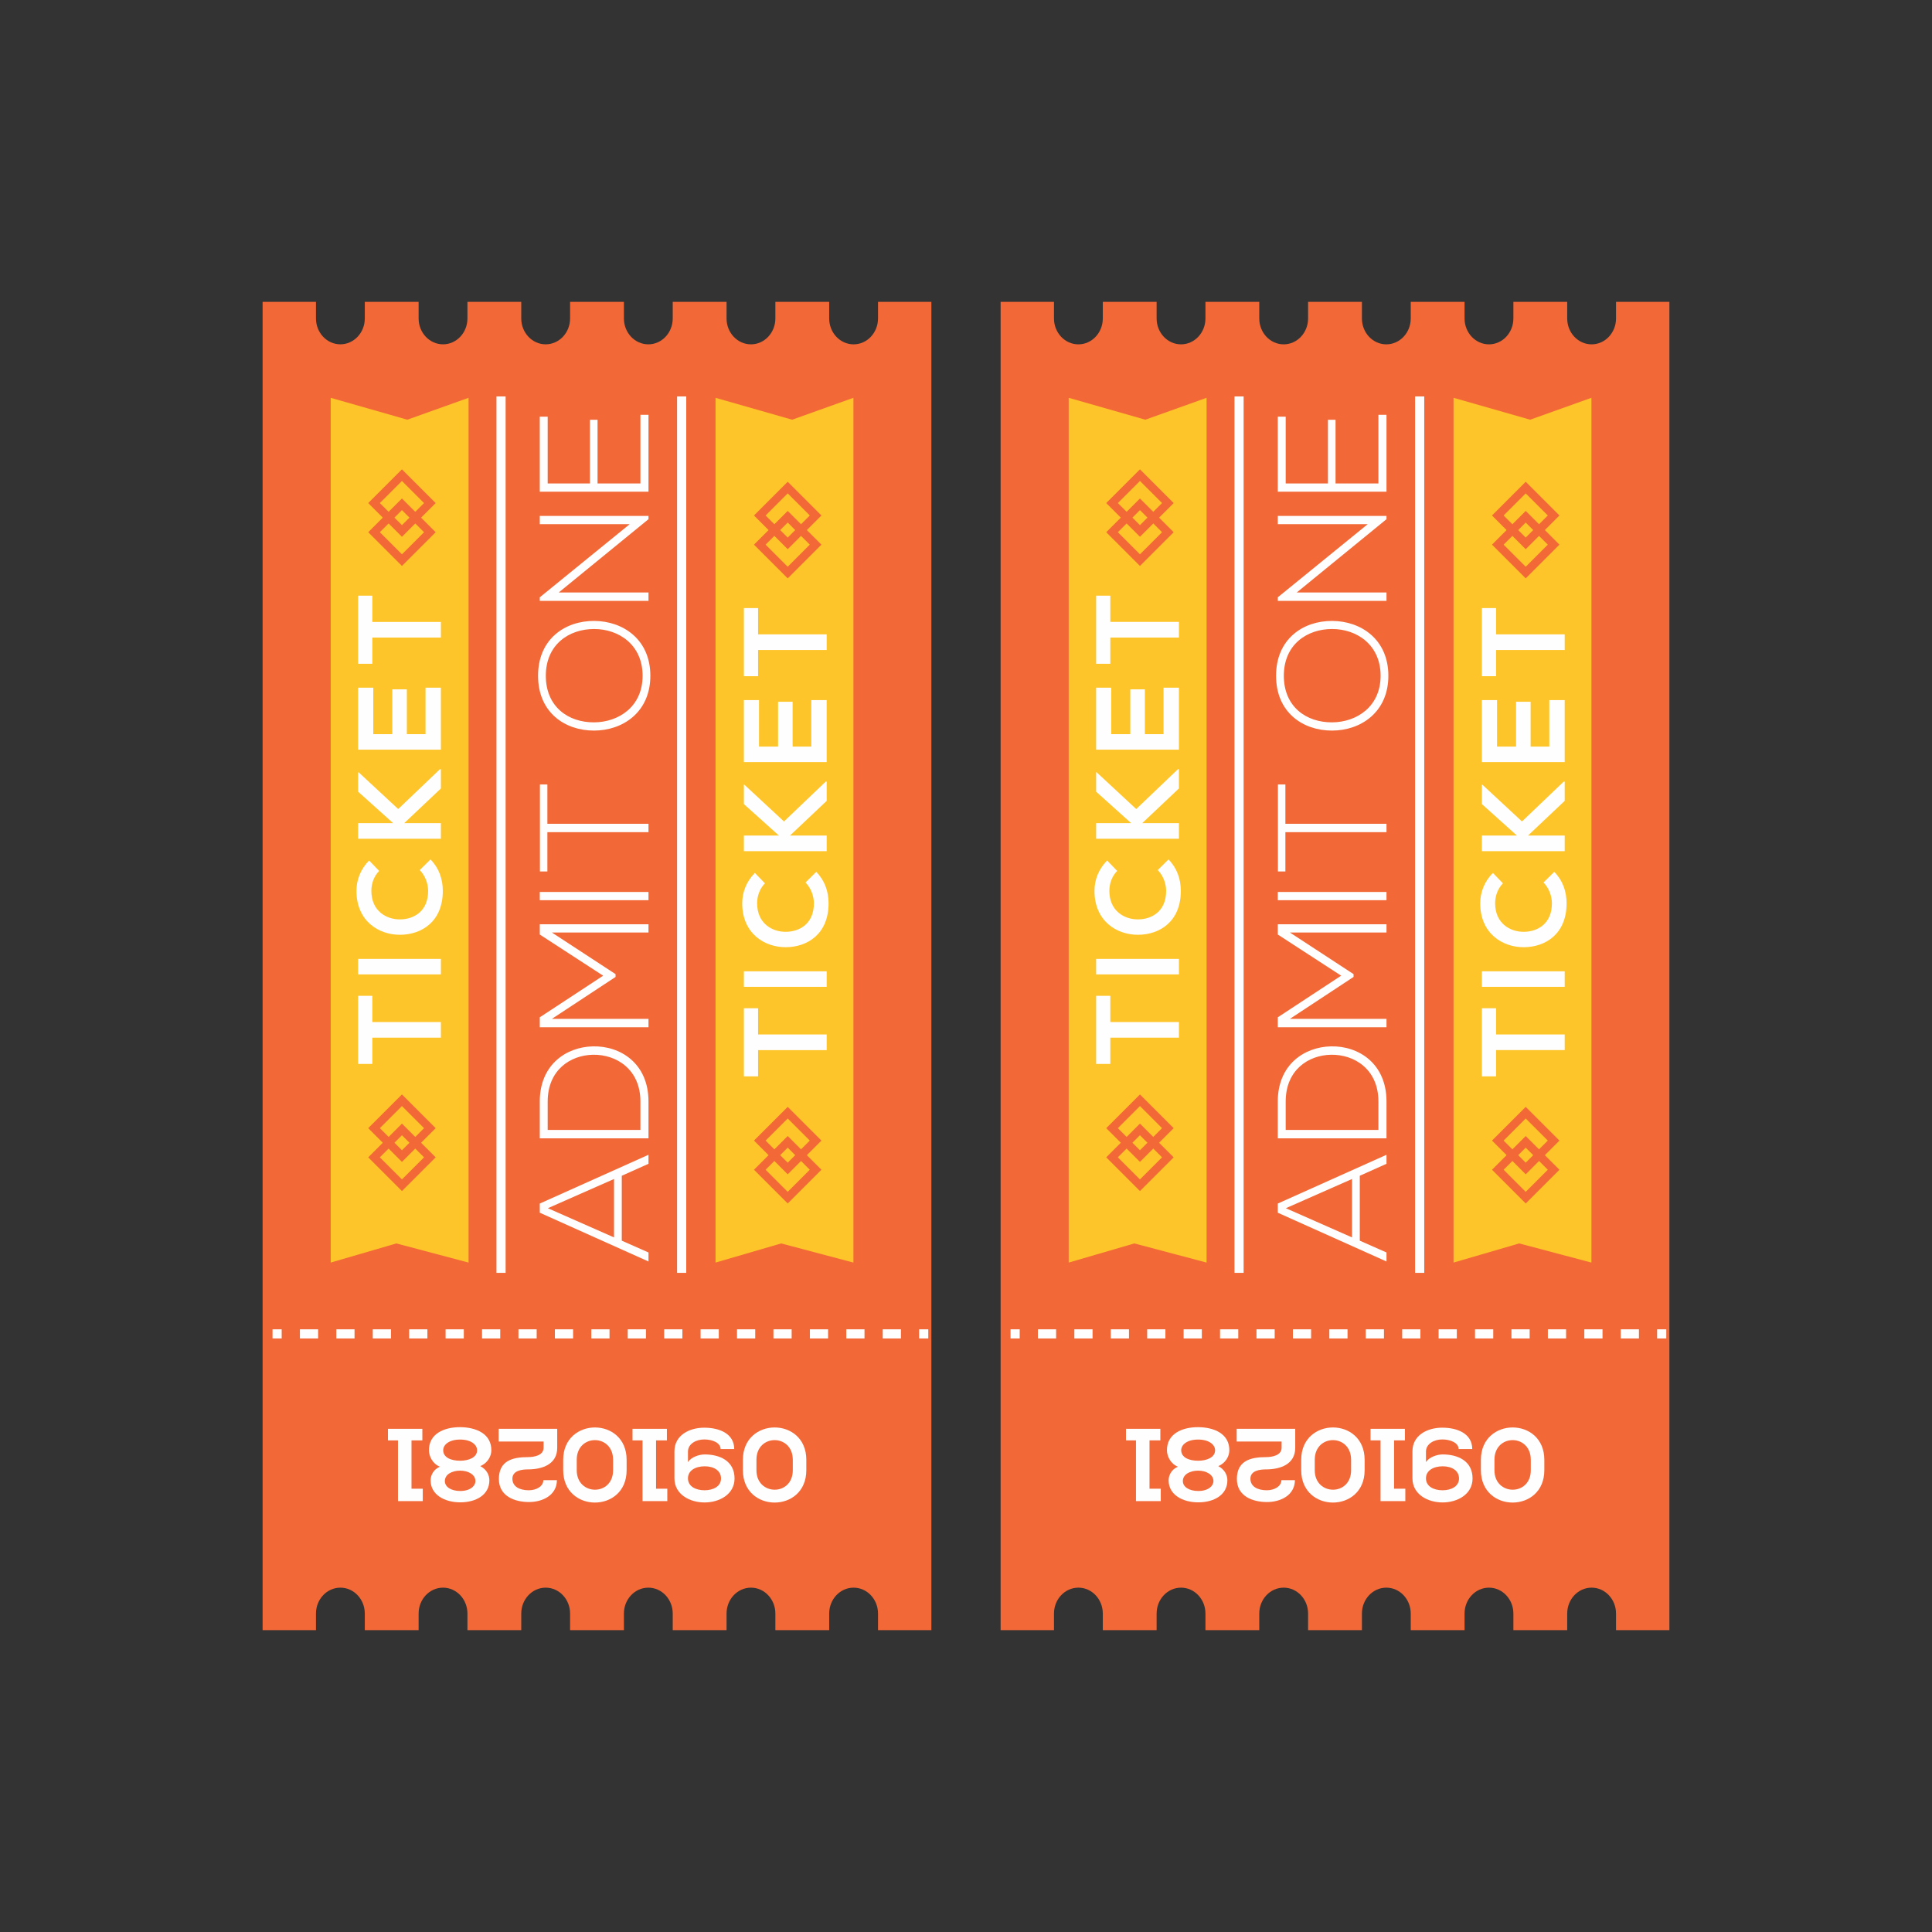 <?xml version="1.0" encoding="UTF-8"?>
<!DOCTYPE svg PUBLIC "-//W3C//DTD SVG 1.1//EN" "http://www.w3.org/Graphics/SVG/1.1/DTD/svg11.dtd">
<!-- Creator: CorelDRAW 2018 (64-Bit) -->
<svg xmlns="http://www.w3.org/2000/svg" xml:space="preserve" width="3.413in" height="3.413in" version="1.1" style="shape-rendering:geometricPrecision; text-rendering:geometricPrecision; image-rendering:optimizeQuality; fill-rule:evenodd; clip-rule:evenodd"
viewBox="0 0 3413.33 3413.33"
 xmlns:xlink="http://www.w3.org/1999/xlink">
 <rect x="0" y="0" width="3413.33" height="3413.33" fill="#333333" stroke="none"/>
 <defs>
  <style type="text/css">
   <![CDATA[
    .fil0 {fill:none}
    .fil2 {fill:#FEFEFE}
    .fil3 {fill:#FEC52B}
    .fil1 {fill:#F26836}
   ]]>
  </style>
 </defs>
 <g id="Layer_x0020_1">
  <rect class="fil0" x="-0" y="-0" width="3413.33" height="3413.33"/>
  <g id="_2523391666864">
   <g>
    <path class="fil1" d="M1862.1 562.59l0 -29.27 -94.28 0 0 389.7 0 1104.4 0 852.57 94.28 0 0 -29.26c0,-25.28 19.3,-45.77 43.13,-45.77 23.82,-0 43.13,20.49 43.13,45.77l0 29.26 95.08 0 0 -29.26c0,-25.28 19.32,-45.77 43.13,-45.77 23.83,-0 43.13,20.49 43.13,45.77l0 29.26 95.09 0 0 -29.26c0,-25.28 19.31,-45.77 43.13,-45.77 23.82,-0 43.13,20.49 43.13,45.77l0 29.26 95.09 0 0 -29.26c0,-25.28 19.31,-45.77 43.13,-45.77 23.81,-0 43.13,20.49 43.13,45.77l0 29.26 95.09 0 0 -29.26c0,-25.28 19.3,-45.77 43.12,-45.77 23.82,-0 43.13,20.49 43.13,45.77l0 29.26 95.09 0 0 -29.26c-0,-25.28 19.31,-45.77 43.13,-45.77 23.82,-0 43.13,20.49 43.13,45.77l0 29.26 94.28 0 0 -852.57 0 -1104.4 0 -389.7 -94.28 0 0 29.27c0,25.28 -19.31,45.77 -43.13,45.77 -23.82,-0 -43.13,-20.49 -43.13,-45.77l0 -29.27 -95.09 0 0 29.27c0,25.28 -19.31,45.77 -43.13,45.77 -23.82,-0 -43.12,-20.49 -43.12,-45.77l0 -29.27 -95.09 0 0 29.27c0,25.28 -19.31,45.77 -43.13,45.77 -23.82,-0 -43.13,-20.49 -43.13,-45.77l0 -29.27 -95.09 0 0 29.27c0,25.28 -19.31,45.77 -43.13,45.77 -23.82,-0 -43.13,-20.49 -43.13,-45.77l0 -29.27 -95.09 0 0 29.27c0,25.28 -19.3,45.77 -43.13,45.77 -23.81,-0 -43.13,-20.49 -43.13,-45.77l0 -29.27 -95.08 0 0 29.27c0,25.28 -19.31,45.77 -43.13,45.77 -23.83,-0 -43.13,-20.49 -43.13,-45.77z"/>
    <polygon class="fil2" points="2943.89,2348.55 2943.89,2364.72 2927.71,2364.72 2927.71,2348.55 "/>
    <path class="fil2" d="M1865.89 2348.55l0 16.17 -32.18 0 0 -16.17 32.18 0zm64.35 0l0 16.17 -32.17 0 0 -16.17 32.17 0zm64.36 0l0 16.17 -32.17 0 0 -16.17 32.17 0zm64.35 0l0 16.17 -32.17 0 0 -16.17 32.17 0zm64.35 0l0 16.17 -32.17 0 0 -16.17 32.17 0zm64.36 0l0 16.17 -32.17 0 0 -16.17 32.17 0zm64.35 0l0 16.17 -32.17 0 0 -16.17 32.17 0zm64.35 0l0 16.17 -32.17 0 0 -16.17 32.17 0zm64.36 0l0 16.17 -32.17 0 0 -16.17 32.17 0zm64.35 0l0 16.17 -32.17 0 0 -16.17 32.17 0zm64.35 0l0 16.17 -32.17 0 0 -16.17 32.17 0zm64.35 0l0 16.17 -32.17 0 0 -16.17 32.17 0zm64.36 0l0 16.17 -32.17 0 0 -16.17 32.17 0zm64.35 0l0 16.17 -32.17 0 0 -16.17 32.17 0zm64.35 0l0 16.17 -32.17 0 0 -16.17 32.17 0zm64.36 0l0 16.17 -32.18 0 0 -16.17 32.18 0zm64.35 0l0 16.17 -32.18 0 0 -16.17 32.18 0z"/>
    <polygon class="fil2" points="1801.54,2348.55 1801.54,2364.72 1785.36,2364.72 1785.36,2348.55 "/>
    <path class="fil2" d="M2449.58 2040.18l-192.09 86.17 0 16.19 192.09 86.17 0 -15.92 -47.2 -20.85 0 -114.7 47.2 -21.13 0 -15.92zm-60.92 145.99l-116.9 -51.59 116.9 -51.59 0 103.18z"/>
    <path class="fil2" d="M2257.49 1946.06c0,21.68 0,43.36 0,65.04l192.09 0c0,-21.68 0,-43.36 0,-65.04 0,-67.23 -49.39,-98.52 -98.24,-97.42 -47.2,1.1 -93.85,32.38 -93.85,97.42l0 0zm13.99 0c0,-55.43 39.79,-81.78 79.85,-82.6 41.16,-0.83 83.97,25.52 83.97,82.6l0 50.22 -163.83 0 0 -50.22z"/>
    <path class="fil2" d="M2449.58 1647.49l0 -14.55 -192.09 0 0 18.11 111.96 72.72 -111.96 73.54c0,7.13 0,10.43 0,17.56l192.09 0 0 -14.82 -170.69 0 112.51 -74.09 0 -4.94 -112.51 -73.54 170.69 0z"/>
    <polygon class="fil2" points="2449.58,1575.87 2257.49,1575.87 2257.49,1590.41 2449.58,1590.41 "/>
    <polygon class="fil2" points="2449.58,1470.22 2449.58,1455.4 2270.94,1455.4 2270.94,1385.97 2257.76,1385.97 2257.76,1539.64 2270.94,1539.64 2270.94,1470.22 "/>
    <path class="fil2" d="M2254.47 1193.88c0,64.76 47.2,96.87 98.79,96.87 50.77,-0 99.61,-32.38 99.61,-96.87 -0,-64.49 -48.57,-96.59 -99.06,-96.87 -51.87,-0.28 -99.34,32.11 -99.34,96.87l0 0zm13.72 0c0,-55.16 40.89,-82.6 85.34,-82.6 43.36,0 85.62,27.72 85.62,82.6 -0,54.6 -42.26,82.05 -85.62,82.32 -45.28,0.27 -85.34,-27.17 -85.34,-82.32l0 0z"/>
    <polygon class="fil2" points="2257.49,1061.61 2449.58,1061.61 2449.58,1046.79 2290.97,1046.79 2449.58,917.27 2449.58,911.5 2257.49,911.5 2257.49,926.05 2416.38,926.05 2257.49,1055.3 "/>
    <polygon class="fil2" points="2271.48,854.15 2271.48,736.15 2257.49,736.15 2257.49,868.69 2449.58,868.69 2449.58,732.86 2435.31,732.86 2435.31,854.15 2359.57,854.15 2359.57,741.64 2346.13,741.64 2346.13,854.15 "/>
    <path class="fil2" d="M2704.51 2597.5c0,46.16 -64.22,45.62 -64.22,0l0 -18.43c0,-46.35 64.22,-46.34 64.22,0l0 18.43zm23.9 -18.43c0,-76.27 -112.03,-76.08 -112.03,0l0 18.43c0,76.09 112.03,76.27 112.03,0l0 -18.43z"/>
    <path class="fil2" d="M2519.31 2564.66c0,-13.87 14.6,-21.71 29.02,-21.53 13.68,0 28.64,5.66 28.64,16.97l24.09 0c0,-26.82 -25.36,-37.77 -53.09,-37.77 -26.28,0 -52.55,13.32 -52.55,41.78l0 47.62c0,28.65 27.19,42.7 53.28,42.7 25.72,0 52.91,-14.05 52.91,-42.33 0,-31.75 -27,-42.51 -52.73,-42.51 -10.04,0 -23.91,4.74 -29.56,13.5l0 -19.16 0 0.73zm29.38 68.24c-15.69,0 -29.19,-6.75 -29.38,-20.8 -0.18,-14.23 13.5,-21.53 29.56,-21.53 16.05,0 28.83,7.48 28.83,21.53 0,14.05 -13.87,20.8 -29.01,20.8l0 0z"/>
    <polygon class="fil2" points="2482.1,2524.34 2421.34,2524.34 2421.34,2544.77 2439.04,2544.77 2439.04,2652.06 2482.83,2652.06 2482.83,2630.16 2462.94,2630.16 2462.94,2544.77 2482.1,2544.77 "/>
    <path class="fil2" d="M2387.04 2597.5c0,46.16 -64.22,45.62 -64.22,0l0 -18.43c0,-46.35 64.22,-46.34 64.22,0l0 18.43zm23.9 -18.43c0,-76.27 -112.03,-76.08 -112.03,0l0 18.43c0,76.09 112.03,76.27 112.03,0l0 -18.43z"/>
    <path class="fil2" d="M2263.88 2615.02c-0.18,11.49 -13.13,17.88 -25.73,17.88 -16.42,0 -29.01,-6.57 -29.01,-20.43 -0,-14.78 17.7,-16.42 27.37,-16.42 25.18,0 51.81,-8.76 51.81,-38.13 0,-11.31 0,-22.44 0,-33.57l-103.45 0 0 22.44 79.37 0 0 10.94c0,13.87 -17.15,16.61 -27.73,16.61 -26.82,0 -51.27,6.2 -51.27,38.68 0,30.29 27.73,40.69 53.28,40.69 23.54,0 49.08,-11.67 49.26,-38.68l-23.9 0z"/>
    <path class="fil2" d="M2116.82 2580.72c-16.06,0 -29.74,-5.65 -29.93,-18.24 -0.18,-10.04 10.4,-19.16 29.93,-19.16 19.52,-0 30.11,9.3 29.92,19.16 -0.19,12.59 -14.96,18.24 -29.92,18.24l0 0zm55.1 -17.88c0.54,-29.92 -27.19,-41.23 -54.92,-41.41 -28.46,-0.19 -55.83,11.67 -55.28,41.42 0.18,9.85 6.2,23.17 19.34,28.46 -11.5,4.74 -16.42,15.33 -16.42,24.08 0,25.54 24.81,38.87 52.37,38.87 27.73,0 51.45,-13.14 51.45,-38.87 0,-9.85 -5.11,-19.34 -16.06,-25.18 13.13,-5.29 19.34,-17.52 19.52,-27.37l0 -0zm-28.1 53.28c0.37,8.76 -8.76,18.07 -26.82,18.07 -16.24,0 -27.55,-7.3 -27.19,-18.06 0.36,-11.13 12.22,-17.88 27,-17.88 14.05,0 26.64,6.75 27,17.88l0 -0z"/>
    <polygon class="fil2" points="2050.04,2524.34 1989.28,2524.34 1989.28,2544.77 2006.98,2544.77 2006.98,2652.06 2050.77,2652.06 2050.77,2630.16 2030.88,2630.16 2030.88,2544.77 2050.04,2544.77 "/>
    <polygon class="fil3" points="2568.02,702.81 2568.02,2230.64 2684.06,2196.8 2811.63,2230.64 2811.63,702.81 2703.4,741.49 "/>
    <polygon class="fil3" points="1888.11,702.81 1888.11,2230.64 2004.14,2196.8 2131.72,2230.64 2131.72,702.81 2023.48,741.49 "/>
    <polygon class="fil2" points="2197.16,700.39 2197.16,2248.78 2180.99,2248.78 2180.99,700.39 "/>
    <polygon class="fil2" points="2516.27,700.39 2516.27,2248.78 2500.09,2248.78 2500.09,700.39 "/>
    <path class="fil2" d="M2764.39 1855.25l0 -27.59 -121.2 0 0 -46.39 -25.07 0c0,42.42 0,78.15 0,120.37l25.07 0 0 -46.39 121.2 0z"/>
    <polygon class="fil2" points="2764.39,1716.07 2618.11,1716.07 2618.11,1743.45 2764.39,1743.45 "/>
    <path class="fil2" d="M2726.98 1559.14c9.61,9.61 14.84,24.03 14.84,36.78 0,36.15 -25.29,50.15 -49.53,50.36 -24.45,0.21 -50.78,-15.04 -50.78,-50.36 -0,-12.75 4.39,-25.7 13.79,-35.31l-17.76 -18.39c-14.84,15.05 -22.36,33.85 -22.36,53.71 0,52.87 38.87,77.74 77.11,77.53 38.03,-0.21 75.44,-23.19 75.44,-77.53 0,-21.11 -6.89,-40.54 -21.73,-55.59l-19.02 18.81z"/>
    <polygon class="fil2" points="2618.11,1386.32 2618.11,1420.59 2679.96,1476.18 2618.11,1476.18 2618.11,1503.76 2764.39,1503.76 2764.39,1476.18 2699.61,1476.18 2764.39,1414.95 2764.39,1380.89 2762.71,1380.89 2688.95,1451.31 2618.94,1386.32 "/>
    <path class="fil2" d="M2737.22 1236.91l0 82.13 -33.02 0 0 -79.2 -25.7 0 0 79.2 -33.65 0 0 -82.13 -26.75 0 0 109.5c48.69,0 97.59,0 146.28,0l0 -109.5 -27.17 0z"/>
    <path class="fil2" d="M2764.39 1148.31l0 -27.59 -121.2 0 0 -46.39 -25.07 0c0,42.42 0,78.16 0,120.37l25.07 0 0 -46.39 121.2 0z"/>
    <path class="fil1" d="M2695.54 2054.15l39.05 -39.05 -39.05 -39.06 -39.06 39.06 39.06 39.05zm59.56 -39.05l-59.56 59.56 -59.56 -59.56 59.56 -59.56 59.56 59.56z"/>
    <path class="fil1" d="M2695.54 2105.68l39.05 -39.05 -39.05 -39.06 -39.06 39.06 39.06 39.05zm59.56 -39.05l-59.56 59.56 -59.56 -59.56 59.56 -59.57 59.56 59.57z"/>
    <path class="fil1" d="M2695.54 949.76l39.05 -39.05 -39.05 -39.06 -39.06 39.06 39.06 39.05zm59.56 -39.05l-59.56 59.56 -59.56 -59.56 59.56 -59.56 59.56 59.56z"/>
    <path class="fil1" d="M2695.54 1001.29l39.05 -39.05 -39.05 -39.06 -39.06 39.06 39.06 39.05zm59.56 -39.05l-59.56 59.56 -59.56 -59.56 59.56 -59.56 59.56 59.56z"/>
    <g>
     <path class="fil2" d="M2082.85 1833.31l0 -27.59 -121.2 0 0 -46.39 -25.07 0c0,42.42 0,78.15 0,120.37l25.07 0 0 -46.39 121.2 0z"/>
     <polygon class="fil2" points="2082.85,1694.13 1936.57,1694.13 1936.57,1721.51 2082.85,1721.51 "/>
     <path class="fil2" d="M2045.44 1537.19c9.61,9.61 14.83,24.03 14.83,36.78 0,36.15 -25.28,50.15 -49.52,50.36 -24.45,0.21 -50.78,-15.05 -50.78,-50.36 -0,-12.75 4.39,-25.7 13.79,-35.31l-17.76 -18.39c-14.84,15.05 -22.36,33.85 -22.36,53.71 0,52.87 38.87,77.74 77.11,77.53 38.03,-0.21 75.44,-23.2 75.44,-77.53 0,-21.11 -6.9,-40.54 -21.73,-55.59l-19.02 18.81z"/>
     <polygon class="fil2" points="1936.57,1364.38 1936.57,1398.65 1998.42,1454.23 1936.57,1454.23 1936.57,1481.81 2082.85,1481.81 2082.85,1454.23 2018.07,1454.23 2082.85,1393 2082.85,1358.94 2081.17,1358.94 2007.41,1429.37 1937.4,1364.38 "/>
     <path class="fil2" d="M2055.68 1214.96l0 82.13 -33.02 0 0 -79.2 -25.7 0 0 79.2 -33.65 0 0 -82.13 -26.75 0 0 109.5c48.69,0 97.59,0 146.28,0l0 -109.5 -27.17 0z"/>
     <path class="fil2" d="M2082.85 1126.36l0 -27.59 -121.2 0 0 -46.39 -25.07 0c0,42.42 0,78.16 0,120.37l25.07 0 0 -46.39 121.2 0z"/>
     <path class="fil1" d="M2014 2032.21l39.05 -39.05 -39.05 -39.06 -39.06 39.06 39.06 39.05zm59.56 -39.05l-59.56 59.56 -59.56 -59.56 59.56 -59.56 59.56 59.56z"/>
     <path class="fil1" d="M2014 2083.74l39.05 -39.05 -39.05 -39.06 -39.06 39.06 39.06 39.05zm59.56 -39.05l-59.56 59.56 -59.56 -59.56 59.56 -59.57 59.56 59.57z"/>
     <path class="fil1" d="M2014 927.81l39.05 -39.05 -39.05 -39.06 -39.06 39.06 39.06 39.05zm59.56 -39.05l-59.56 59.56 -59.56 -59.56 59.56 -59.56 59.56 59.56z"/>
     <path class="fil1" d="M2014 979.34l39.05 -39.05 -39.05 -39.06 -39.06 39.06 39.06 39.05zm59.56 -39.05l-59.56 59.56 -59.56 -59.56 59.56 -59.56 59.56 59.56z"/>
    </g>
   </g>
   <g>
    <path class="fil1" d="M558.24 562.59l0 -29.26 -94.29 0 0 389.7 0 1104.41 0 852.56 94.29 0 0 -29.26c0,-25.28 19.3,-45.77 43.13,-45.77 23.82,0 43.13,20.49 43.13,45.77l0 29.26 95.08 0 0 -29.26c0,-25.28 19.31,-45.77 43.13,-45.77 23.83,0 43.13,20.49 43.13,45.77l-0 29.26 95.09 0 0 -29.26c0,-25.28 19.31,-45.77 43.13,-45.77 23.82,0 43.13,20.49 43.13,45.77l0 29.26 95.08 0 0 -29.26c0,-25.28 19.31,-45.77 43.13,-45.77 23.81,0 43.13,20.49 43.13,45.77l0 29.26 95.09 0 0 -29.26c0,-25.28 19.3,-45.77 43.12,-45.77 23.82,0 43.13,20.49 43.13,45.77l0 29.26 95.08 0 0 -29.26c0,-25.28 19.31,-45.77 43.13,-45.77 23.82,0 43.13,20.49 43.13,45.77l0 29.26 94.29 0 0 -852.56 0 -1104.41 0 -389.7 -94.29 0 0 29.26c0,25.28 -19.31,45.77 -43.13,45.77 -23.82,-0 -43.13,-20.49 -43.13,-45.77l0 -29.27 -95.08 0 0 29.26c0,25.28 -19.31,45.77 -43.13,45.77 -23.82,-0 -43.12,-20.49 -43.12,-45.77l0 -29.27 -95.09 0 0 29.26c0,25.28 -19.31,45.77 -43.13,45.77 -23.82,-0 -43.13,-20.49 -43.13,-45.77l0 -29.27 -95.08 0 0 29.26c0,25.28 -19.31,45.77 -43.13,45.77 -23.82,-0 -43.13,-20.49 -43.13,-45.77l0 -29.27 -95.09 0 0 29.26c0,25.28 -19.3,45.77 -43.13,45.77 -23.81,-0 -43.13,-20.49 -43.13,-45.77l0 -29.27 -95.08 0 0 29.26c0,25.28 -19.31,45.77 -43.13,45.77 -23.83,-0 -43.13,-20.49 -43.13,-45.77z"/>
    <polygon class="fil2" points="1640.02,2348.55 1640.02,2364.72 1623.85,2364.72 1623.85,2348.55 "/>
    <path class="fil2" d="M562.02 2348.55l0 16.17 -32.17 0 0 -16.17 32.17 0zm64.35 0l0 16.17 -32.17 0 0 -16.17 32.17 0zm64.36 0l0 16.17 -32.17 0 0 -16.17 32.17 0zm64.35 0l0 16.17 -32.18 0 0 -16.17 32.18 0zm64.35 0l0 16.17 -32.17 0 0 -16.17 32.17 0zm64.36 0l0 16.17 -32.18 0 0 -16.17 32.18 0zm64.35 0l0 16.17 -32.18 0 0 -16.17 32.18 0zm64.35 0l0 16.17 -32.17 0 0 -16.17 32.17 0zm64.36 0l0 16.17 -32.17 0 0 -16.17 32.17 0zm64.35 0l0 16.17 -32.17 0 0 -16.17 32.17 0zm64.35 0l0 16.17 -32.17 0 0 -16.17 32.17 0zm64.35 0l0 16.17 -32.17 0 0 -16.17 32.17 0zm64.36 0l0 16.17 -32.17 0 0 -16.17 32.17 0zm64.35 0l0 16.17 -32.17 0 0 -16.17 32.17 0zm64.35 0l0 16.17 -32.17 0 0 -16.17 32.17 0zm64.36 0l0 16.17 -32.18 0 0 -16.17 32.18 0zm64.35 0l0 16.17 -32.18 0 0 -16.17 32.18 0z"/>
    <polygon class="fil2" points="497.67,2348.55 497.67,2364.72 481.5,2364.72 481.5,2348.55 "/>
    <path class="fil2" d="M1145.72 2040.18l-192.09 86.17 0 16.19 192.09 86.17 0 -15.92 -47.2 -20.85 0 -114.7 47.2 -21.13 0 -15.92zm-60.92 145.99l-116.9 -51.59 116.9 -51.59 0 103.18z"/>
    <path class="fil2" d="M953.63 1946.06c0,21.68 0,43.36 0,65.04l192.09 0c0,-21.68 0,-43.35 0,-65.04 0,-67.23 -49.39,-98.52 -98.24,-97.42 -47.2,1.1 -93.85,32.38 -93.85,97.42l0 0zm14 0c0,-55.43 39.79,-81.78 79.85,-82.6 41.16,-0.82 83.97,25.52 83.97,82.6l0 50.22 -163.83 0 0 -50.22z"/>
    <path class="fil2" d="M1145.72 1647.5l0 -14.55 -192.09 0 0 18.11 111.96 72.72 -111.96 73.54c0,7.13 0,10.43 0,17.56l192.09 0 0 -14.82 -170.69 0 112.51 -74.09 0 -4.94 -112.51 -73.54 170.69 0z"/>
    <polygon class="fil2" points="1145.72,1575.87 953.63,1575.87 953.63,1590.41 1145.72,1590.41 "/>
    <polygon class="fil2" points="1145.72,1470.22 1145.72,1455.4 967.07,1455.4 967.07,1385.97 953.9,1385.97 953.9,1539.64 967.07,1539.64 967.07,1470.22 "/>
    <path class="fil2" d="M950.61 1193.88c0,64.76 47.2,96.87 98.79,96.87 50.77,0 99.61,-32.38 99.61,-96.87 -0,-64.49 -48.57,-96.59 -99.07,-96.87 -51.86,-0.28 -99.33,32.11 -99.33,96.87l0 0zm13.72 0c0,-55.16 40.89,-82.6 85.34,-82.6 43.35,-0 85.62,27.72 85.62,82.6 -0,54.61 -42.26,82.05 -85.62,82.32 -45.28,0.28 -85.34,-27.17 -85.34,-82.32l0 0z"/>
    <polygon class="fil2" points="953.63,1061.61 1145.72,1061.61 1145.72,1046.79 987.1,1046.79 1145.72,917.27 1145.72,911.51 953.63,911.51 953.63,926.05 1112.51,926.05 953.63,1055.3 "/>
    <polygon class="fil2" points="967.62,854.15 967.62,736.16 953.63,736.16 953.63,868.7 1145.72,868.7 1145.72,732.86 1131.45,732.86 1131.45,854.15 1055.71,854.15 1055.71,741.64 1042.26,741.64 1042.26,854.15 "/>
    <path class="fil2" d="M1400.65 2597.5c0,46.16 -64.22,45.61 -64.22,0l0 -18.43c0,-46.34 64.22,-46.34 64.22,0l0 18.43zm23.9 -18.43c0,-76.26 -112.03,-76.08 -112.03,0l0 18.43c0,76.08 112.03,76.27 112.03,0l0 -18.43z"/>
    <path class="fil2" d="M1215.45 2564.67c0,-13.87 14.6,-21.72 29.01,-21.53 13.69,0 28.65,5.66 28.65,16.97l24.08 -0c0,-26.82 -25.36,-37.76 -53.09,-37.76 -26.28,-0 -52.55,13.32 -52.55,41.78l0 47.62c0,28.65 27.19,42.7 53.28,42.7 25.72,-0 52.91,-14.05 52.91,-42.33 0,-31.75 -27,-42.51 -52.73,-42.51 -10.04,0 -23.9,4.74 -29.56,13.5l0 -19.16 0 0.73zm29.38 68.23c-15.69,0 -29.19,-6.75 -29.38,-20.8 -0.18,-14.23 13.5,-21.53 29.56,-21.53 16.06,0 28.83,7.48 28.83,21.53 0,14.05 -13.87,20.8 -29.01,20.8l0 -0z"/>
    <polygon class="fil2" points="1178.23,2524.34 1117.48,2524.34 1117.48,2544.78 1135.17,2544.78 1135.17,2652.06 1178.96,2652.06 1178.96,2630.17 1159.07,2630.17 1159.07,2544.78 1178.23,2544.78 "/>
    <path class="fil2" d="M1083.17 2597.5c0,46.16 -64.22,45.61 -64.22,0l0 -18.43c0,-46.34 64.22,-46.34 64.22,0l0 18.43zm23.9 -18.43c0,-76.26 -112.03,-76.08 -112.03,0l0 18.43c0,76.08 112.03,76.27 112.03,0l0 -18.43z"/>
    <path class="fil2" d="M960.01 2615.02c-0.18,11.49 -13.13,17.88 -25.72,17.88 -16.42,-0 -29.01,-6.57 -29.01,-20.44 -0,-14.78 17.7,-16.42 27.37,-16.42 25.18,0 51.82,-8.76 51.82,-38.14 0,-11.31 0,-22.44 0,-33.57l-103.45 0 0 22.44 79.37 0 0 10.95c0,13.87 -17.15,16.6 -27.73,16.6 -26.82,0 -51.27,6.2 -51.27,38.69 0,30.28 27.74,40.69 53.28,40.69 23.54,0 49.08,-11.68 49.26,-38.68l-23.91 0z"/>
    <path class="fil2" d="M812.96 2580.72c-16.06,0 -29.74,-5.66 -29.93,-18.24 -0.18,-10.04 10.4,-19.16 29.93,-19.16 19.52,0 30.1,9.31 29.92,19.16 -0.19,12.59 -14.96,18.24 -29.92,18.24l0 0zm55.1 -17.88c0.55,-29.93 -27.19,-41.24 -54.92,-41.42 -28.46,-0.18 -55.83,11.68 -55.28,41.42 0.18,9.85 6.2,23.17 19.34,28.46 -11.5,4.75 -16.42,15.33 -16.42,24.09 0,25.54 24.81,38.86 52.37,38.86 27.73,0 51.45,-13.14 51.45,-38.86 0,-9.85 -5.11,-19.34 -16.05,-25.18 13.13,-5.3 19.34,-17.52 19.52,-27.37l0 0zm-28.1 53.28c0.37,8.76 -8.76,18.06 -26.82,18.06 -16.24,0 -27.55,-7.3 -27.19,-18.06 0.36,-11.13 12.22,-17.88 27,-17.88 14.05,-0 26.63,6.75 27,17.88l0 0z"/>
    <polygon class="fil2" points="746.18,2524.34 685.42,2524.34 685.42,2544.78 703.12,2544.78 703.12,2652.06 746.91,2652.06 746.91,2630.17 727.02,2630.17 727.02,2544.78 746.18,2544.78 "/>
    <polygon class="fil3" points="1264.15,702.81 1264.15,2230.64 1380.19,2196.81 1507.76,2230.64 1507.76,702.81 1399.54,741.49 "/>
    <polygon class="fil3" points="584.25,702.81 584.25,2230.64 700.28,2196.81 827.85,2230.64 827.85,702.81 719.62,741.49 "/>
    <polygon class="fil2" points="893.3,700.39 893.3,2248.78 877.12,2248.78 877.12,700.39 "/>
    <polygon class="fil2" points="1212.41,700.39 1212.41,2248.78 1196.23,2248.78 1196.23,700.39 "/>
    <path class="fil2" d="M1460.52 1855.25l0 -27.58 -121.2 0 0 -46.39 -25.07 0c0,42.42 0,78.16 0,120.37l25.07 -0 0 -46.39 121.2 0z"/>
    <polygon class="fil2" points="1460.52,1716.08 1314.24,1716.08 1314.24,1743.45 1460.52,1743.45 "/>
    <path class="fil2" d="M1423.12 1559.14c9.61,9.61 14.83,24.03 14.83,36.78 0,36.15 -25.28,50.15 -49.53,50.37 -24.44,0.21 -50.78,-15.05 -50.78,-50.37 -0,-12.75 4.39,-25.7 13.79,-35.31l-17.76 -18.39c-14.84,15.04 -22.36,33.85 -22.36,53.7 0,52.87 38.87,77.74 77.11,77.53 38.04,-0.21 75.44,-23.2 75.44,-77.53 0,-21.11 -6.9,-40.54 -21.73,-55.58l-19.02 18.81z"/>
    <polygon class="fil2" points="1314.24,1386.32 1314.24,1420.59 1376.1,1476.18 1314.24,1476.18 1314.24,1503.76 1460.52,1503.76 1460.52,1476.18 1395.74,1476.18 1460.52,1414.95 1460.52,1380.89 1458.85,1380.89 1385.09,1451.31 1315.08,1386.32 "/>
    <path class="fil2" d="M1433.35 1236.91l0 82.13 -33.02 0 0 -79.2 -25.7 0 0 79.2 -33.64 0 0 -82.13 -26.75 0 0 109.5c48.69,0 97.59,0 146.28,0l0 -109.5 -27.17 0z"/>
    <path class="fil2" d="M1460.52 1148.31l0 -27.59 -121.2 0 0 -46.39 -25.07 0c0,42.42 0,78.16 0,120.37l25.07 -0 0 -46.39 121.2 0z"/>
    <path class="fil1" d="M1391.67 2054.16l39.05 -39.05 -39.05 -39.06 -39.06 39.06 39.06 39.05zm59.56 -39.05l-59.56 59.56 -59.56 -59.56 59.56 -59.57 59.56 59.57z"/>
    <path class="fil1" d="M1391.67 2105.68l39.05 -39.05 -39.05 -39.06 -39.06 39.06 39.06 39.05zm59.56 -39.05l-59.56 59.56 -59.56 -59.56 59.56 -59.56 59.56 59.56z"/>
    <path class="fil1" d="M1391.67 949.76l39.05 -39.05 -39.05 -39.06 -39.06 39.06 39.06 39.05zm59.56 -39.05l-59.56 59.56 -59.56 -59.56 59.56 -59.56 59.56 59.56z"/>
    <path class="fil1" d="M1391.67 1001.29l39.05 -39.05 -39.05 -39.06 -39.06 39.06 39.06 39.05zm59.56 -39.05l-59.56 59.56 -59.56 -59.56 59.56 -59.56 59.56 59.56z"/>
    <g>
     <path class="fil2" d="M778.98 1833.31l0 -27.59 -121.2 0 0 -46.39 -25.07 0c0,42.42 0,78.16 0,120.37l25.07 -0 0 -46.39 121.2 0z"/>
     <polygon class="fil2" points="778.98,1694.13 632.7,1694.13 632.7,1721.51 778.98,1721.51 "/>
     <path class="fil2" d="M741.58 1537.2c9.61,9.61 14.83,24.03 14.83,36.78 0,36.15 -25.28,50.15 -49.53,50.37 -24.44,0.21 -50.78,-15.05 -50.78,-50.37 -0,-12.75 4.39,-25.7 13.79,-35.31l-17.76 -18.39c-14.84,15.04 -22.36,33.85 -22.36,53.7 0,52.87 38.87,77.74 77.11,77.53 38.04,-0.21 75.44,-23.2 75.44,-77.53 0,-21.11 -6.9,-40.54 -21.73,-55.58l-19.02 18.81z"/>
     <polygon class="fil2" points="632.7,1364.38 632.7,1398.65 694.56,1454.24 632.7,1454.24 632.7,1481.82 778.98,1481.82 778.98,1454.24 714.2,1454.24 778.98,1393.01 778.98,1358.94 777.31,1358.94 703.55,1429.37 633.54,1364.38 "/>
     <path class="fil2" d="M751.81 1214.96l0 82.13 -33.02 0 0 -79.2 -25.7 0 0 79.2 -33.64 0 0 -82.13 -26.75 0 0 109.5c48.69,0 97.59,0 146.28,0l0 -109.5 -27.17 0z"/>
     <path class="fil2" d="M778.98 1126.37l0 -27.59 -121.2 0 0 -46.39 -25.07 0c0,42.42 0,78.16 0,120.37l25.07 -0 0 -46.39 121.2 0z"/>
     <path class="fil1" d="M710.13 2032.21l39.05 -39.05 -39.05 -39.06 -39.06 39.06 39.06 39.05zm59.56 -39.05l-59.56 59.56 -59.56 -59.56 59.56 -59.57 59.56 59.57z"/>
     <path class="fil1" d="M710.13 2083.74l39.05 -39.05 -39.05 -39.06 -39.06 39.06 39.06 39.05zm59.56 -39.05l-59.56 59.56 -59.56 -59.56 59.56 -59.56 59.56 59.56z"/>
     <path class="fil1" d="M710.13 927.82l39.05 -39.05 -39.05 -39.06 -39.06 39.06 39.06 39.05zm59.56 -39.05l-59.56 59.56 -59.56 -59.56 59.56 -59.56 59.56 59.56z"/>
     <path class="fil1" d="M710.13 979.34l39.05 -39.05 -39.05 -39.06 -39.06 39.06 39.06 39.05zm59.56 -39.05l-59.56 59.56 -59.56 -59.56 59.56 -59.56 59.56 59.56z"/>
    </g>
   </g>
  </g>
 </g>
</svg>
